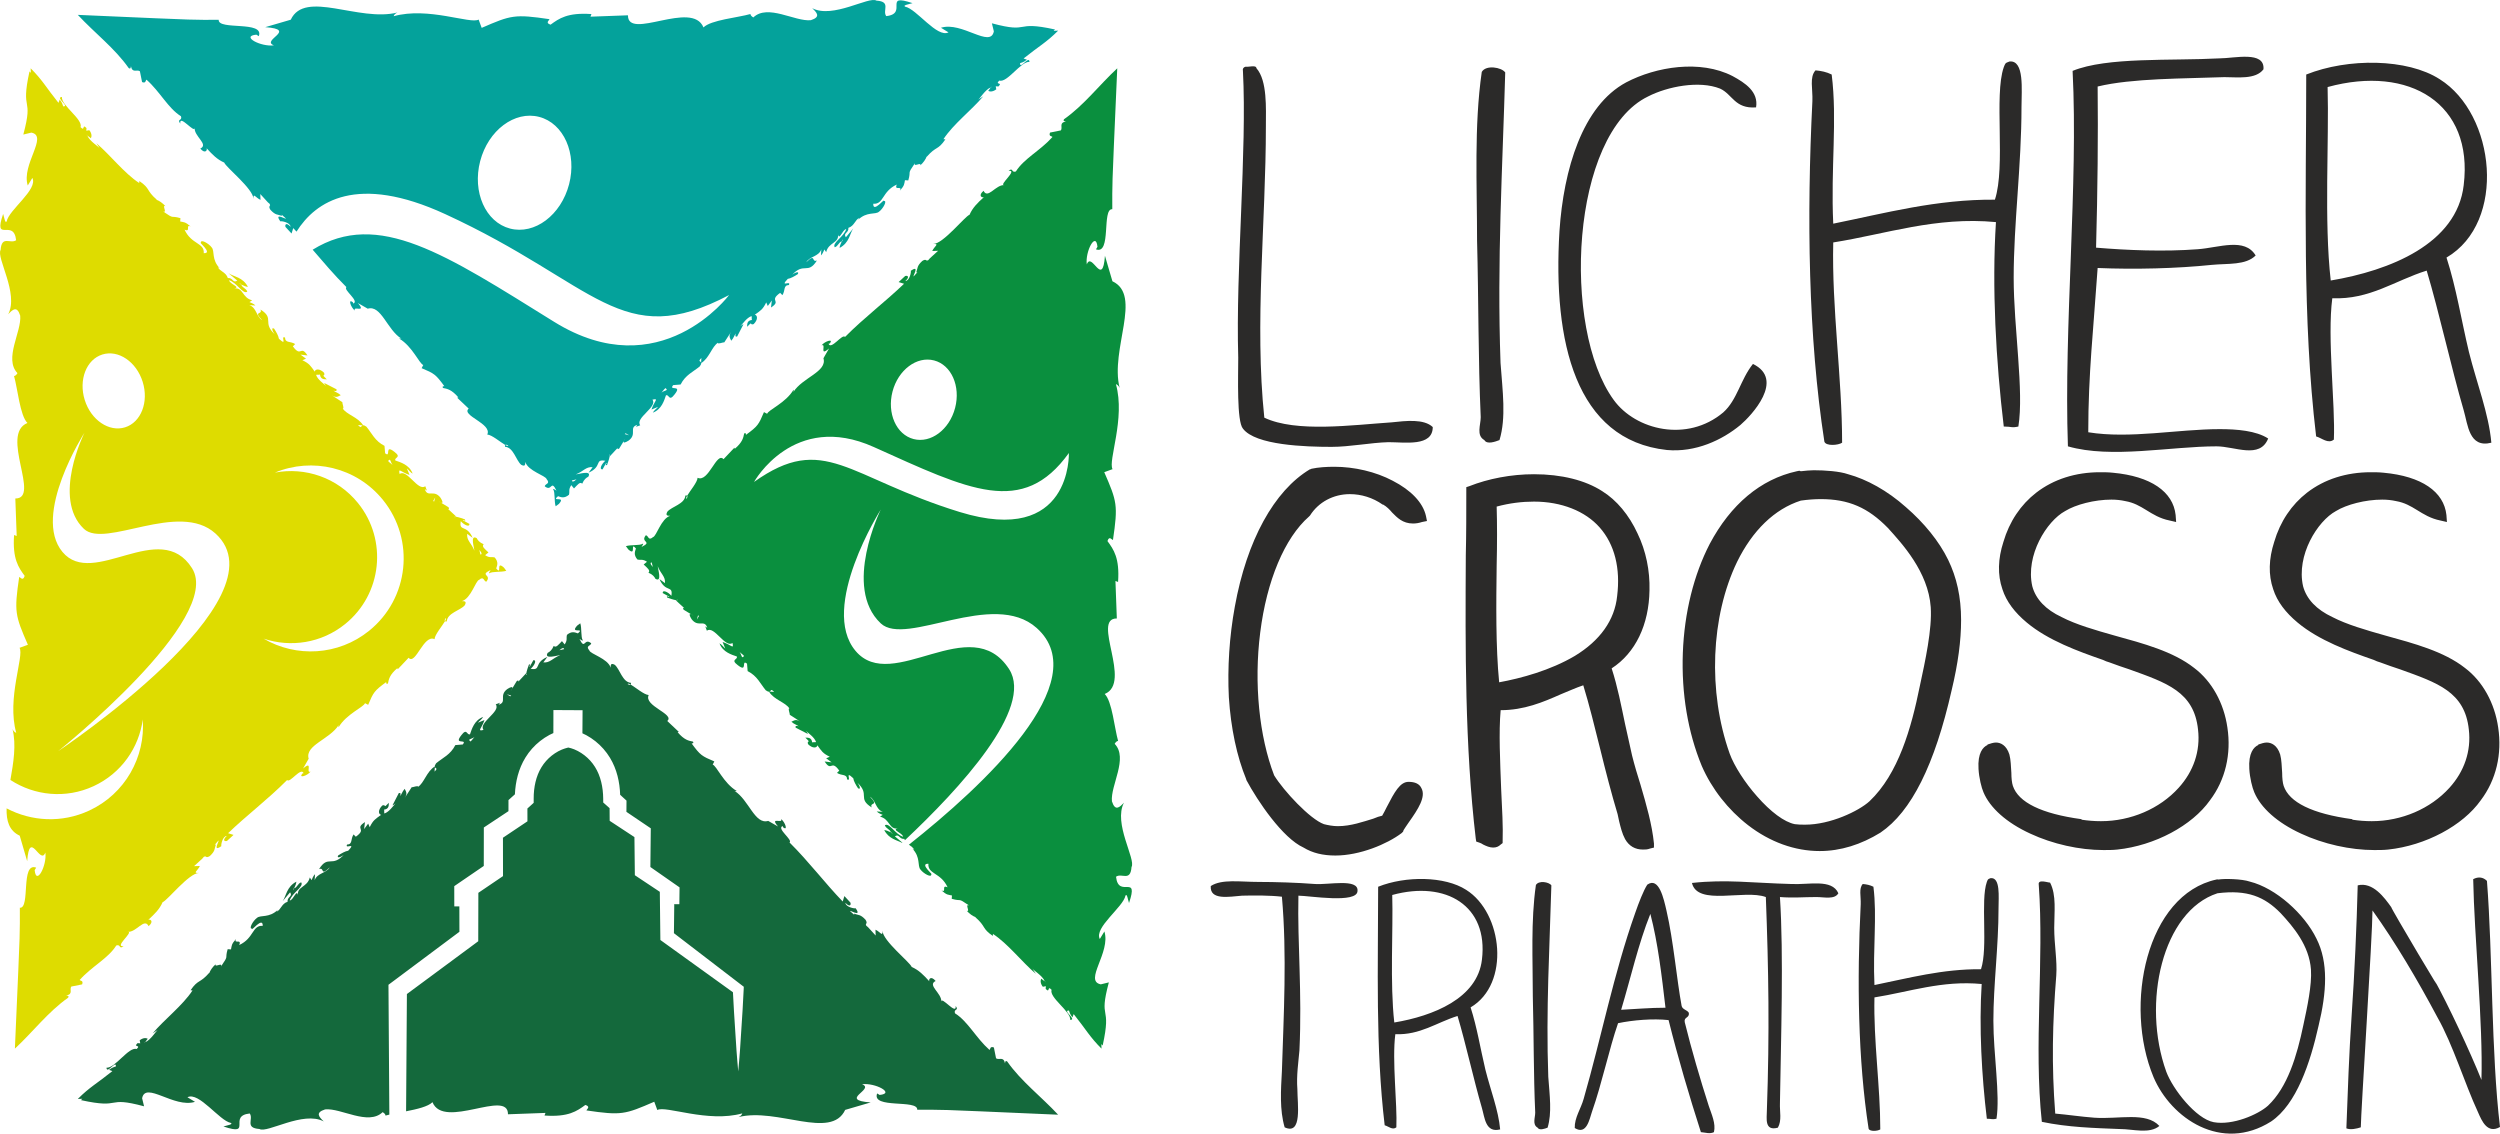 <?xml version="1.0" encoding="UTF-8"?>
<!DOCTYPE svg PUBLIC "-//W3C//DTD SVG 1.1//EN" "http://www.w3.org/Graphics/SVG/1.1/DTD/svg11.dtd">
<!-- Creator: CorelDRAW X7 -->
<svg xmlns="http://www.w3.org/2000/svg" xml:space="preserve" width="74.414mm" height="33.743mm" version="1.1" style="shape-rendering:geometricPrecision; text-rendering:geometricPrecision; image-rendering:optimizeQuality; fill-rule:evenodd; clip-rule:evenodd"
viewBox="0 0 275740 125034"
 xmlns:xlink="http://www.w3.org/1999/xlink">
 <defs>
  <style type="text/css">
   <![CDATA[
    .fil4 {fill:#04A29B;fill-rule:nonzero}
    .fil3 {fill:#0A8F3E;fill-rule:nonzero}
    .fil1 {fill:#14693C;fill-rule:nonzero}
    .fil0 {fill:#2B2A29;fill-rule:nonzero}
    .fil2 {fill:#DEDC00;fill-rule:nonzero}
   ]]>
  </style>
 </defs>
 <g id="Layer_x0020_1">
  <path class="fil0" d="M137377 7358c-230,57 -345,230 -287,460 460,8800 -806,21799 -518,31634 0,2128 -173,7018 518,7823 1380,1840 6902,2013 9778,2013 2013,0 4256,-460 6269,-518 1841,0 4889,518 4889,-1668 -978,-920 -2934,-690 -4544,-518 -4313,288 -10525,1151 -14034,-517 -1093,-10411 173,-21569 173,-32152 0,-1956 172,-5004 -1036,-6385 -57,-402 -805,-115 -1208,-172zm28644 632c-403,-575 -2128,-862 -2588,-57 -863,5982 -518,12481 -518,18635 173,6500 115,13057 403,19441 0,863 -518,2014 402,2531 288,518 1208,172 1668,0 748,-2473 346,-5349 115,-8512 -402,-11216 231,-21742 518,-32038zm27666 3854c287,-1726 -1208,-2703 -2589,-3451 -3566,-1841 -8454,-1035 -11733,690 -4832,2588 -6902,9606 -7362,16393 -748,12251 1783,23064 11848,24157 3164,287 6097,-1093 8110,-2761 1208,-1035 4947,-5004 1381,-6730 -1381,1726 -1726,3969 -3279,5350 -3968,3336 -9663,1955 -12078,-1381 -5752,-7880 -4774,-29334 3796,-33475 2128,-1093 5636,-1783 7937,-863 1380,633 1611,2244 3969,2071zm28931 35201c633,-3912 -518,-10871 -518,-16393 0,-6039 863,-12366 863,-18866 0,-1840 345,-5176 -1323,-5003 -517,172 -460,229 -633,632 -1092,3106 230,10928 -977,14609 -6442,-57 -12136,1496 -17831,2646 -287,-6154 461,-11446 -172,-16450 -575,-287 -1151,-402 -1783,-460 -690,748 -288,2071 -345,3394 -633,12711 -461,25998 1322,37558 173,518 1553,403 1956,116 0,-7190 -1150,-14840 -978,-22087 5809,-920 11331,-2876 17946,-2243 -461,7190 0,15357 862,22547 863,0 863,172 1611,0l0 0zm27033 -39400c173,-2070 -3221,-1208 -4831,-1208 -5349,288 -12424,-172 -16220,1381 632,12539 -978,28068 -518,41412 4774,1381 11331,0 16393,0 2013,0 4774,1438 5694,-863 -1323,-862 -3451,-1035 -5349,-1035 -4601,0 -9893,1093 -14494,345 0,-6441 575,-11388 1035,-18118 4141,173 8685,58 12596,-345 1783,-172 3739,58 4832,-1035 -1208,-2013 -4027,-863 -6385,-690 -3738,287 -7765,115 -11216,-173 173,-6384 230,-12309 173,-17773 3796,-920 9490,-863 13976,-1035 1438,0 3452,287 4314,-863zm20189 20764c6672,-3911 5406,-15817 -748,-19671 -3566,-2301 -10123,-2358 -14724,-518 0,13345 -461,26861 1092,39917 633,173 1323,863 1956,346 172,-3854 -748,-11216 -173,-15588 4142,173 6903,-1955 10411,-3048 1380,4601 2704,10698 4084,15415 460,1553 575,4198 3048,3566 -287,-3221 -1610,-6557 -2473,-10008 -863,-3624 -1380,-7018 -2473,-10411zm1898 -7995c-748,6499 -8168,9433 -14667,10526 -748,-6557 -173,-15415 -345,-21339 9030,-2473 16105,1840 15012,10813z"/>
  <path class="fil0" d="M137460 85961l0 55c1263,2360 4008,6423 6314,7466 988,604 2141,879 3514,879 2690,0 5709,-1263 7302,-2471l165 -164 54 -165c55,-110 330,-494 549,-824 1098,-1537 1922,-2855 1428,-3788 -220,-494 -714,-714 -1428,-714 -933,0 -1537,1098 -2415,2800 -165,330 -330,659 -494,934 -275,55 -604,164 -989,329 -1098,330 -2470,824 -3898,824 -549,0 -1098,-110 -1537,-220 -1538,-549 -4447,-3679 -5491,-5381 -1647,-4282 -2250,-10157 -1537,-15757 714,-5710 2690,-10432 5381,-12792l55 -55 54 -55c934,-1483 2581,-2361 4393,-2361 1263,0 2525,384 3623,1153l0 0 55 0c385,220 714,549 989,879 549,549 1152,1208 2305,1208 330,0 659,-56 989,-165l549 -110 -110 -549c-330,-1482 -1647,-2855 -3679,-3898 -1866,-989 -4227,-1537 -6423,-1537 -879,0 -1757,54 -2526,219l-109 55 -56 0c-3953,2361 -6972,7851 -8290,15153 -604,3295 -823,6753 -659,9993 220,3404 879,6533 1922,9059l0 0zm44472 -20864c55,-2141 -385,-4337 -1318,-6259 -933,-2031 -2306,-3678 -3898,-4666 -1867,-1208 -4502,-1867 -7522,-1867 -2526,0 -5051,494 -7137,1318l-330 109 0 385c0,2361 0,4831 -55,7137 -55,10322 -109,20973 1098,31240l55 329 330 111c164,54 274,109 439,219 329,165 714,329 1098,329 329,0 604,-109 824,-329l219 -165 0 -219c55,-1538 -55,-3569 -164,-5765 -110,-2965 -275,-6259 -55,-8675 2580,0 4666,-878 6643,-1757 823,-329 1647,-713 2470,-988 659,2141 1263,4612 1867,7027 604,2471 1263,4997 1922,7193 55,220 110,494 164,768 165,659 330,1373 659,1977 440,769 1099,1153 1977,1153 219,0 494,0 769,-110l439 -110 0 -439c-220,-2141 -824,-4227 -1482,-6479 -330,-1043 -659,-2141 -934,-3239 -274,-1153 -494,-2306 -769,-3459 -439,-2086 -823,-4117 -1482,-6149 2635,-1702 4118,-4831 4173,-8620zm-16856 -9223c1428,-385 2800,-549 4118,-549 3020,0 5655,1043 7247,2855 1647,1866 2306,4502 1922,7576 -275,2636 -1867,4887 -4667,6589 -2690,1592 -5929,2470 -8345,2910 -384,-3899 -330,-8675 -275,-12903 55,-2361 55,-4557 0,-6478zm35633 37993c2306,0 4557,-714 6698,-2032l0 0c3404,-2306 5984,-7466 7851,-15702 714,-2965 1043,-5490 1043,-7741 0,-2581 -494,-4722 -1427,-6644 -989,-2031 -2636,-4063 -4667,-5819 -2031,-1812 -4337,-3075 -6369,-3624 -933,-329 -2580,-439 -3788,-439 -330,0 -988,55 -1428,110 -54,0 -110,-55 -164,-55 -110,0 -165,55 -275,55 -4008,878 -7302,3678 -9608,8015 -1757,3405 -2800,7577 -2965,12024 -164,4448 549,8730 2087,12463 1098,2526 2909,4832 5106,6534 2415,1866 5161,2855 7906,2855zm-6918 -6040c-1318,-1482 -2526,-3349 -3020,-4721 -2415,-6808 -2086,-15099 824,-21138 1702,-3459 4118,-5820 7027,-6753 769,-110 1537,-165 2196,-165 3075,0 5216,933 7412,3184 1538,1702 4448,4832 4722,8730 165,2416 -604,5930 -1208,8730 -933,4612 -2361,9663 -5545,12682 -1208,1098 -4337,2581 -7083,2581 0,0 0,0 0,0 -439,0 -768,0 -1152,-55 -1154,-220 -2691,-1373 -4173,-3075l0 0zm39750 5875c4117,-439 8235,-2635 10212,-5436 1702,-2250 2361,-5105 1921,-8015 -384,-2690 -1702,-5106 -3678,-6589 -2306,-1811 -5600,-2690 -8785,-3568 -2141,-604 -4227,-1208 -5819,-2032l0 0c-1757,-823 -2856,-1976 -3240,-3404 -768,-3404 1592,-7192 3624,-8290l0 0c1153,-714 3239,-1263 5106,-1263 549,0 1043,55 1537,165l0 0c933,165 1592,549 2306,988 714,439 1483,933 2580,1153l714 165 -55 -769c-274,-2580 -2745,-4282 -6917,-4667 -494,-55 -989,-55 -1428,-55 -2690,0 -5106,769 -7027,2251 -1703,1318 -2965,3185 -3624,5436 -604,1866 -659,3624 -110,5216 439,1372 1373,2580 2690,3678 2361,1977 5710,3185 8401,4118 219,110 494,219 713,274 769,275 1483,549 2197,769 4117,1482 7137,2471 7576,6643 275,2361 -494,4612 -2141,6424 -2086,2306 -5271,3678 -8565,3678 -714,0 -1428,-54 -2141,-164l0 -55c-4448,-604 -6973,-1867 -7577,-3678 -110,-330 -165,-879 -165,-1428 -55,-714 -55,-1428 -219,-2032 -330,-1043 -988,-1317 -1483,-1317 -274,0 -604,109 -933,220l0 54c-494,220 -1098,879 -988,2636 55,988 329,2086 549,2580 714,1702 2525,3349 5161,4557 2470,1153 5435,1812 8070,1812 495,0 1044,0 1538,-55zm29867 0c4118,-439 8236,-2635 10212,-5436 1702,-2250 2361,-5105 1922,-8015 -384,-2690 -1702,-5106 -3679,-6589 -2306,-1811 -5600,-2690 -8784,-3568 -2142,-604 -4228,-1208 -5820,-2032l0 0c-1757,-823 -2855,-1976 -3239,-3404 -769,-3404 1592,-7192 3623,-8290l0 0c1153,-714 3240,-1263 5106,-1263 549,0 1044,55 1537,165l0 0c934,165 1593,549 2306,988 714,439 1483,933 2581,1153l714 165 -55 -769c-275,-2580 -2745,-4282 -6918,-4667 -494,-55 -988,-55 -1427,-55 -2691,0 -5107,769 -7028,2251 -1702,1318 -2965,3185 -3624,5436 -603,1866 -658,3624 -110,5216 440,1372 1373,2580 2691,3678 2361,1977 5710,3185 8400,4118 220,110 494,219 714,274 768,275 1482,549 2196,769 4117,1482 7137,2471 7577,6643 274,2361 -495,4612 -2142,6424 -2086,2306 -5271,3678 -8565,3678 -713,0 -1427,-54 -2141,-164l0 -55c-4447,-604 -6972,-1867 -7576,-3678 -110,-330 -165,-879 -165,-1428 -55,-714 -55,-1428 -220,-2032 -329,-1043 -988,-1317 -1482,-1317 -275,0 -604,109 -934,220l0 54c-494,220 -1098,879 -988,2636 55,988 330,2086 549,2580 714,1702 2526,3349 5161,4557 2471,1153 5435,1812 8071,1812 494,0 1043,0 1537,-55z"/>
  <path class="fil0" d="M143209 98789c1175,0 6520,910 6520,-530 114,-1403 -3222,-645 -4701,-758 -1933,-152 -4397,-228 -6217,-228 -2047,0 -4056,-341 -5269,455 -114,1592 2009,1175 3450,1061 1326,-37 3146,-37 4397,114 569,6407 190,13155 0,19220 -114,2123 -265,4284 303,6217 1972,910 1403,-2577 1403,-4208 -114,-1516 114,-2956 227,-4283 304,-6369 -227,-11790 -113,-17060zm18992 12321c4398,-2578 3564,-10425 -493,-12965 -2350,-1516 -6672,-1555 -9704,-341 0,8795 -304,17703 720,26309 417,113 872,568 1289,227 113,-2540 -493,-7392 -114,-10273 2729,113 4549,-1289 6862,-2009 909,3033 1781,7051 2691,10159 304,1024 379,2768 2010,2351 -190,-2123 -1062,-4322 -1631,-6596 -568,-2389 -910,-4625 -1630,-6862zm1251 -5270c-493,4284 -5383,6218 -9667,6938 -493,-4322 -114,-10160 -227,-14064 5952,-1631 10614,1213 9894,7126zm7658 -8188c-265,-379 -1403,-569 -1706,-38 -569,3943 -341,8226 -341,12283 114,4283 76,8605 265,12813 0,569 -341,1327 266,1668 189,341 796,114 1099,0 493,-1630 228,-3525 76,-5611 -266,-7392 152,-14329 341,-21115zm14368 13306c-531,-2843 -910,-7240 -1668,-10500 -303,-1327 -834,-3792 -2123,-2882 -417,645 -948,2010 -1327,3109 -2388,6748 -3715,13647 -5687,20509 -303,1099 -1023,2085 -985,3222 1327,834 1630,-1023 1896,-1781 1099,-3109 1895,-6938 2881,-9781 1630,-341 3828,-531 5572,-341 1061,4245 2275,8340 3564,12358 493,38 985,228 1440,0 228,-948 -265,-1971 -568,-2881 -948,-2957 -1896,-6179 -2654,-9250 -114,-606 531,-417 455,-1024 -190,-341 -683,-341 -796,-758l0 0zm-6672 417c1061,-3525 1895,-7278 3222,-10577 834,3185 1251,6786 1668,10350 -1744,0 -3298,151 -4890,227zm23958 -12851c-720,-1630 -3260,-910 -5231,-1023 -4246,-114 -7165,-531 -10918,-114 606,2578 5800,682 8150,1554 304,8075 418,14899 114,23542 0,834 -303,2312 1213,1895 455,-796 190,-1782 228,-2691 114,-7203 417,-16339 0,-22746 1478,114 2616,0 4018,0 872,0 2009,303 2426,-417zm17439 24869c417,-2578 -341,-7165 -341,-10804 0,-3981 568,-8151 568,-12435 0,-1213 228,-3412 -872,-3298 -341,114 -303,152 -417,417 -720,2047 152,7203 -644,9629 -4246,-38 -7999,986 -11752,1744 -190,-4056 303,-7544 -114,-10842 -379,-190 -758,-266 -1175,-303 -455,492 -190,1364 -227,2236 -418,8378 -304,17135 872,24755 113,341 1023,265 1288,76 0,-4739 -758,-9781 -644,-14557 3829,-607 7468,-1896 11827,-1479 -303,4739 0,10122 569,14861 569,0 569,113 1062,0l0 0zm5913 -26044c-265,0 -1364,-417 -1250,227 606,8378 -569,17780 341,26158 2881,606 5762,682 8643,796 1403,0 3223,569 4322,-341 -1479,-1593 -4436,-721 -7165,-910 -1516,-114 -2995,-341 -4322,-455 -417,-5345 -303,-10046 114,-15240 114,-1630 -227,-3411 -227,-5231 0,-1782 265,-3601 -456,-5004zm18576 -341c-114,0 -114,-38 -227,0 -7696,1668 -10273,13799 -6937,21798 1933,4549 7505,8340 12964,4890 2806,-1896 4322,-6483 5232,-10539 910,-3753 1099,-7013 -227,-9629 -1327,-2730 -4474,-5573 -7355,-6293 -872,-303 -2843,-341 -3450,-227zm-5762 21191c-2729,-7582 -417,-17704 5648,-19675 3299,-417 5194,379 6976,2199 1403,1516 3146,3563 3336,6217 114,1706 -417,4170 -834,6103 -720,3450 -1744,6862 -3905,8909 -1099,986 -3904,2199 -5989,1820 -1972,-379 -4512,-3640 -5232,-5573zm35370 -21040c-417,-417 -948,-493 -1516,-189 113,6255 1099,15959 909,22139 -1213,-3033 -3677,-8302 -5193,-11032 1819,3222 -4967,-8188 -4739,-7999 -758,-1061 -2047,-2843 -3715,-2426 -114,4549 -341,9553 -683,14557 -265,3943 -417,8151 -568,12245 455,190 1137,38 1592,-114 0,-1478 1289,-21191 1289,-23921 2502,3488 4966,7658 7165,11790 1706,2995 2995,7279 4473,10463 417,948 1024,2427 2426,1630 -985,-8188 -796,-18954 -1440,-27143z"/>
  <path class="fil1" d="M61703 71718c211,-175 315,-262 465,-235l49 115 -514 120zm-5420 5084l-377 -225 482 138 -105 87zm-4388 4983c-426,-340 208,-175 578,-639 -208,175 -370,464 -578,639zm59205 35300c-217,-161 -236,61 -250,207 -158,-820 -664,-329 -989,-566l-239 -1194c-449,-172 -368,200 -489,267 -1498,-1332 -2375,-3146 -3802,-4035 -181,-525 488,-270 75,-807 130,1112 -1629,-1192 -1581,-452 88,-953 -1596,-1844 -626,-2306 -524,-620 -795,-192 -699,35 -631,-697 -1161,-1242 -1941,-1579 -184,-524 -3209,-2898 -3225,-4004 30,737 -225,138 -771,-110l19 645 -835 -915c-209,-152 -244,-216 -214,-241 -132,-163 223,-132 -68,-587 -572,-619 -781,-489 -1276,-669l41 134 -432 -380c-286,-308 1373,774 575,-355 -104,65 -1105,-127 -1128,-599 476,515 642,250 557,-20l-667 -723 -187 600c-1960,-2031 -3724,-4387 -5865,-6511 393,-293 -1479,-1536 -753,-1817l30 128c571,481 270,-527 -212,-903 272,600 -1328,-330 -333,832l-1084 -619c-1486,440 -2130,-2327 -3719,-3311 128,54 207,30 250,13 -1447,-846 -2233,-2794 -2655,-2911l182 -351c-1390,-588 -1540,-670 -2505,-1984 60,-25 273,36 152,-199 -484,-94 -968,-189 -1691,-1033l121 -47 -1269 -1198c878,-761 -2623,-1654 -2049,-2862 -493,-17 -1466,-853 -1983,-1150 -51,53 -160,39 -340,-59 31,-82 158,-44 340,59 34,-36 47,-96 22,-197 -937,-62 -1208,-1505 -1780,-1986 -451,-244 -453,35 -453,316 -302,-1006 -2261,-1512 -2350,-1899 -456,-531 149,-481 208,-788 -813,-667 -664,820 -1297,-480 152,82 392,268 362,141 -230,-340 -96,-1327 -272,-1867 -106,88 -218,172 -345,254 -867,956 916,159 81,857 -328,-111 -684,-277 -1205,160 -111,401 90,541 -255,1061l-300 -367c-392,405 -656,780 -906,527 -191,464 -446,659 -671,770 -443,772 1116,256 1389,251 -852,327 -1128,877 -1868,800l449 -608c-1551,678 -622,1525 -1846,1312 418,-349 714,-983 302,-949l-399 722c-154,-26 264,-375 -96,-229 -91,230 -254,724 -291,978l60 142c-69,58 -80,-13 -60,-142l-13 -29 -970 1043c208,-172 135,-345 -75,-169l-499 824c-29,68 -77,153 -165,272l165 -272c123,-283 -188,-187 -544,49 -964,728 44,1431 -960,1730 104,-86 79,-145 185,-232l-493 180c623,792 -1964,2029 -1343,2824 -773,180 -202,-141 102,-1090l-723 295c185,-231 417,-348 577,-637 -980,356 -1258,1362 -1449,1909 -364,147 -315,-741 -949,97 -922,1158 707,335 154,1030l-821 68c-535,1065 -1387,1392 -2116,2002 -127,178 -165,291 -165,368 10,-7 17,-15 28,-21l-7 90c78,146 371,93 -33,484l33 -484c-11,-20 -18,-42 -21,-69 -884,537 -1174,1831 -1840,2236 54,-201 -540,66 -693,38l-769 1184c344,-520 118,-717 -3,-1002 -288,319 -320,578 -504,808 56,-200 111,-403 -145,-341l-699 1354c97,-22 231,-123 339,-209 -257,252 -689,926 -1229,1108 -47,-113 7,-314 -41,-428 538,-63 522,-436 529,-752 -681,725 -232,118 -723,297 -498,494 -431,977 -124,1031 -651,467 -886,586 -1262,1362l-169 -397 -448 606 92 -774c-1220,790 293,683 -1008,1616l-249 -254c-346,521 -80,1099 -717,1119 -277,565 1079,-338 127,678 -305,36 -778,305 -1116,529 -208,425 535,71 707,-162 -1396,1575 -1784,25 -2808,1662 639,-262 90,867 1177,-194 -376,655 -1385,618 -1662,1421l40 -668c-202,182 -308,514 -377,655l-199 -296c-247,1092 -1455,995 -1298,1961 -160,-725 -476,509 -915,588 245,-854 1597,-1518 1266,-2011 -381,120 -413,549 -781,664 -106,214 -183,317 -67,21 25,-6 46,-16 67,-21 114,-230 260,-586 244,-735 -1082,580 -1093,1540 -1504,2147l818 -974c332,492 -341,466 -280,1043 -674,211 -716,883 -1222,1102 101,-93 68,-140 170,-233 -986,966 -1923,545 -2330,914 -441,319 -956,1255 -518,1178 -206,422 1201,-1397 1158,-304 -1176,-86 -943,1360 -2595,2117 326,-744 -660,-48 -339,-684 -541,618 -473,733 -563,1165l-368 -26c-346,1181 195,564 -745,1922 243,-530 -742,164 -577,-261 -338,297 -595,660 -718,1005l16 -69c-1084,1237 -1207,680 -2071,1935l221 15c-1101,1675 -3080,3179 -4398,4729l608 -396c-214,89 -801,1133 -1435,1384 -42,50 -75,78 -98,40 33,-7 65,-28 98,-40 81,-99 185,-304 286,-369 -141,-121 -507,-149 -890,154l60 334 -293 -22c-538,510 437,141 -100,651 -872,-284 -2376,2133 -3330,2063 42,771 1069,-912 1039,-146 -223,93 -372,84 -753,385l362 137c-1684,1354 -2517,1766 -3810,3068 157,1 322,-4 501,-17l-157 147c4680,1028 2586,-493 6963,681l-215 -888c371,-1907 3524,1125 5832,396l-832 -506c1260,-654 3524,2595 4790,2833 276,166 -436,266 -822,389 3316,1126 431,-1162 2901,-1433 455,627 -587,1594 1075,1712 829,507 4823,-2036 7091,-833 -499,-484 -996,-966 152,-1330 1758,-172 4754,1827 6343,304 224,132 308,259 317,379 126,-37 271,-72 422,-107l-94 -13814 -4 -507 415 -309 7411 -5535 -7 -2803 -557 1 -3 -1052 -1 -625 -1 -554 461 -317 2795 -1911 5 -3674 0 -568 469 -311 2248 -1490 1 -755 1 -468 344 -309 365 -327c63,-1378 392,-2809 1166,-4061 427,-696 983,-1318 1625,-1822 321,-253 664,-476 1024,-670 139,-73 283,-137 427,-202l4 -1514 1 -1024 1017 5 1181 7 1019 5 -6 1007 -11 1540c145,66 290,133 429,209 357,194 695,419 1013,673 634,506 1180,1127 1599,1820 766,1262 1078,2702 1122,4083l388 354 312 285 -3 409 -6 831 2280 1542 407 275 -5 476 -40 3791 2857 1994 360 251 -4 420 -8 625 -9 813 -562 -6 -37 3201 7451 5715 254 194 -11 288c-59,1509 -171,3016 -265,4525l-146 2263c-51,754 -127,1508 -190,2262 -62,-754 -139,-1508 -188,-2262l-147 -2263c-87,-1402 -188,-2803 -248,-4206l-7707 -5550 -297 -214 -5 -387 -50 -4373 -7 -554 -2385 -1585 -369 -246 -5 -462 -41 -3744 -2323 -1527 -407 -268 -4 -501 -7 -896 -392 -349 -309 -273 -2 -426c-11,-1267 -280,-2499 -903,-3492 -310,-497 -705,-932 -1165,-1289 -229,-178 -475,-337 -731,-472 -128,-67 -259,-128 -389,-182 -119,-51 -288,-107 -345,-121l-321 -81 -377 106c-55,15 -224,73 -340,125 -128,55 -258,117 -385,184 -252,137 -494,297 -720,476 -451,360 -837,793 -1136,1288 -605,987 -859,2204 -856,3458l1 462 -346 314 -347 312 3 856 1 559 -468 313 -2233 1496 6 3672 0 562 -464 315 -2255 1528 0 442 -11 4373 -1 525 -418 310 -7451 5512 -89 12934c1207,-235 2436,-524 2910,-1006 1241,3064 8358,-1491 8328,1335l4136 -151 -109 289c2643,187 3578,-490 4508,-1169 610,192 164,455 114,604 3862,570 4247,450 7484,-958l338 916c877,-533 5584,1438 9372,369 -37,103 -116,282 -417,410 4262,-1076 10205,2544 11765,-795l2814 -823c-3640,-259 541,-1449 -956,-2003 1431,-196 3699,1007 1941,1178l-274 -167c-646,1741 4521,617 4423,1802 1133,-14 2263,-1 3387,30 1203,49 2400,96 3593,143 2879,126 5732,250 8560,372 -1853,-1994 -4076,-3674 -5609,-5860z"/>
  <path class="fil2" d="M52991 61168l-121 -513c175,210 262,315 235,465l-114 48zm-5117 -5829l-87 -104 223 -379 -136 483zm-7157 14229c-3414,2761 -8060,2969 -11637,874 2973,996 6373,502 8991,-1615 4076,-3295 4708,-9270 1412,-13346 -2277,-2816 -5832,-3987 -9158,-3356 4095,-1708 8987,-606 11919,3020 3561,4404 2877,10863 -1527,14423zm2725 -18143c-174,-208 -465,-371 -638,-579 338,-427 173,208 638,579zm-37034 31429c0,0 18295,-14619 14770,-20187 -3524,-5569 -10897,2284 -14288,-1790 -3389,-4075 2424,-13145 2424,-13145 0,0 -3620,7215 -61,10597 2334,2220 10474,-3140 14509,511 7909,7161 -17354,24014 -17354,24014zm4883 -43755c1766,-551 3757,802 4448,3021 690,2217 -181,4461 -1946,5012 -1766,548 -3759,-803 -4449,-3021 -690,-2219 181,-4463 1947,-5012zm44296 23511c-956,-865 -159,918 -859,83 113,-330 279,-684 -158,-1205 -403,-112 -542,90 -1063,-255l368 -300c-404,-392 -780,-656 -526,-906 -465,-193 -659,-447 -771,-673 -773,-443 -255,1117 -251,1389 -327,-850 -877,-1126 -799,-1866l606 448c-676,-1550 -1524,-622 -1312,-1846 351,418 985,714 949,302l-720 -398c26,-155 375,262 229,-97 -232,-90 -724,-254 -979,-290l-142 60c-58,-70 13,-80 142,-60l28 -13 -1043 -970c174,208 345,135 171,-75l-825 -500c-69,-29 -152,-76 -273,-164l273 164c284,124 186,-189 -48,-543 -729,-965 -1433,43 -1732,-962 88,106 145,80 234,185l-180 -491c-793,622 -2030,-1965 -2825,-1344 -180,-772 141,-202 1091,102l-296 -723c233,186 348,417 638,578 -356,-981 -1363,-1259 -1909,-1451 -148,-362 741,-315 -98,-949 -1157,-922 -335,709 -1030,154l-68 -819c-1065,-536 -1391,-1389 -2001,-2118 -180,-125 -291,-165 -368,-164 7,10 15,17 20,28l-89 -6c-147,78 -94,369 -484,-33l484 33c19,-11 42,-20 69,-22 -537,-883 -1831,-1173 -2237,-1840 201,54 -65,-540 -39,-694l-1183 -768c519,344 717,118 1003,-2 -320,-289 -578,-322 -808,-504 199,54 401,110 341,-146l-1355 -698c22,97 123,229 210,339 -252,-258 -928,-689 -1110,-1230 115,-46 315,7 429,-42 64,540 436,523 752,531 -726,-681 -117,-232 -296,-723 -494,-498 -979,-431 -1032,-126 -467,-649 -585,-885 -1363,-1260l399 -170 -608 -447 774 92c-788,-1220 -682,292 -1614,-1008l254 -250c-521,-345 -1100,-80 -1120,-716 -564,-279 339,1077 -677,125 -38,-303 -306,-778 -531,-1115 -424,-208 -70,536 163,707 -1575,-1396 -24,-1783 -1660,-2809 260,641 -869,92 192,1179 -655,-376 -617,-1387 -1421,-1664l669 40c-182,-201 -514,-308 -656,-376l295 -199c-1090,-246 -993,-1456 -1959,-1298 724,-160 -510,-477 -589,-915 854,245 1520,1598 2012,1266 -120,-381 -549,-413 -664,-782 -214,-106 -319,-183 -21,-65 4,25 15,44 21,65 229,115 586,262 734,246 -579,-1083 -1539,-1095 -2147,-1505l975 818c-492,332 -466,-341 -1043,-279 -213,-675 -885,-717 -1103,-1222 93,100 141,67 234,168 -968,-984 -547,-1921 -914,-2328 -319,-442 -1256,-957 -1178,-519 -423,-205 1396,1201 304,1157 85,-1174 -1360,-941 -2118,-2594 745,327 50,-660 684,-340 -619,-539 -734,-471 -1164,-563l26 -367c-1183,-345 -566,196 -1923,-744 530,243 -164,-743 262,-579 -297,-336 -660,-593 -1007,-716l71 15c-1238,-1083 -681,-1206 -1935,-2071l-17 221c-1674,-1100 -3178,-3080 -4728,-4397l397 607c-90,-213 -1133,-802 -1384,-1434 -51,-42 -80,-76 -42,-99 8,33 30,66 42,99 99,79 303,185 369,286 121,-141 149,-509 -155,-890l-333 60 21 -294c-510,-538 -140,437 -651,-100 283,-871 -2132,-2375 -2061,-3329 -772,42 909,1069 145,1038 -95,-222 -85,-373 -385,-752l-137 362c-1356,-1686 -1766,-2517 -3069,-3810 0,157 5,321 17,500l-145 -157c-1029,4680 493,2586 -681,6964l886 -216c1908,370 -1126,3525 -396,5833l507 -834c653,1261 -2595,3524 -2833,4791 -167,276 -267,-435 -390,-821 -1125,3315 1163,430 1433,2899 -627,457 -1594,-586 -1711,1076 -507,829 2036,4824 833,7092 483,-500 966,-996 1328,152 173,1758 -1826,4754 -303,6342 -132,224 -258,309 -378,318 392,1344 652,4369 1478,5179 -3065,1242 1491,8358 -1336,8328l151 4137 -288 -109c-187,2643 490,3578 1169,4507 -192,611 -456,165 -604,114 -570,3863 -450,4247 958,7485l-918 337c534,877 -1436,5583 -367,9372 -105,-37 -282,-115 -412,-416 437,1731 99,3739 -231,5618 2648,1732 6099,2109 9183,680 3055,-1414 4999,-4248 5416,-7354 302,4133 -1935,8210 -5919,10056 -3020,1399 -6366,1194 -9100,-249 -40,1371 272,2465 1447,3014l823 2813c260,-3639 1449,541 2004,-955 196,1431 -1008,3699 -1179,1941l167 -275c-1740,-647 -617,4522 -1802,4424 13,1133 0,2263 -31,3387 -47,1203 -94,2400 -142,3591 -126,2881 -250,5733 -373,8562 1995,-1854 3675,-4076 5862,-5609 159,-217 -60,-238 -208,-250 821,-158 331,-664 567,-989l1194 -240c172,-448 -202,-367 -268,-488 1333,-1500 3148,-2376 4035,-3802 525,-181 269,488 808,75 -1114,129 1192,-1629 452,-1581 953,86 1842,-1596 2306,-626 618,-526 192,-796 -35,-699 695,-633 1242,-1161 1578,-1942 525,-184 2898,-3209 4005,-3226 -737,30 -140,-223 108,-771l-644 21 916 -836c152,-209 215,-244 240,-214 164,-132 133,224 587,-68 619,-571 490,-780 670,-1276l-136 42 380 -434c310,-285 -772,1373 357,577 -66,-105 127,-1105 599,-1129 -516,475 -251,642 20,557l723 -666 -600 -188c2031,-1959 4385,-3723 6510,-5865 294,393 1537,-1478 1817,-753l-128 30c-480,572 528,271 903,-211 -600,272 330,-1328 -832,-334l618 -1083c-440,-1487 2328,-2130 3313,-3719 -55,128 -30,206 -13,249 845,-1448 2792,-2232 2911,-2656l350 183c587,-1390 670,-1540 1984,-2506 26,61 -37,273 198,153 94,-484 191,-967 1034,-1690l46 120 1199 -1268c760,877 1655,-2624 2861,-2050 19,-493 855,-1466 1151,-1984 -53,-51 -38,-158 60,-339 82,32 44,159 -60,339 35,34 95,48 198,23 62,-937 1505,-1207 1985,-1780 246,-451 -34,-452 -316,-454 1007,-300 1513,-2261 1899,-2350 531,-455 481,150 789,208 667,-812 -822,-663 479,-1296 -81,151 -268,393 -140,361 340,-228 1327,-94 1867,-270 -88,-107 -173,-218 -254,-347z"/>
  <path class="fil3" d="M105853 56472c-12405,-3818 -14940,-8830 -22686,-3314 0,0 4349,-7839 13203,-3856 10517,4733 16429,7754 21522,664 0,0 367,10324 -12039,6506zm-7413 -13283c625,-2394 2677,-3933 4583,-3436 1907,496 2947,2840 2322,5237 -624,2394 -2676,3933 -4582,3436 -1907,-497 -2946,-2842 -2323,-5237zm-17012 28581c175,210 465,372 639,578 -340,428 -174,-206 -639,-578zm-4569 -3431l138 -484 87 105 -225 379zm-5093 -6264l114 -49 120 514c-175,-209 -262,-314 -234,-465zm51326 34625c627,-456 1593,587 1711,-1076 507,-828 -2035,-4822 -833,-7091 -484,500 -966,996 -1329,-151 -173,-1759 1826,-4755 303,-6343 132,-224 259,-309 379,-318 -393,-1344 -654,-4369 -1478,-5179 3064,-1242 -1491,-8359 1336,-8329l-152 -4134 289 107c187,-2643 -490,-3578 -1169,-4507 192,-611 456,-165 604,-114 570,-3863 450,-4246 -958,-7485l916 -336c-532,-879 1438,-5585 369,-9373 104,37 282,115 412,417 -1076,-4263 2542,-10204 -796,-11766l-824 -2812c-259,3638 -1449,-543 -2002,954 -197,-1431 1006,-3699 1177,-1941l-166 276c1740,646 617,-4522 1801,-4424 -13,-1134 -1,-2264 31,-3388 48,-1203 95,-2399 142,-3591 126,-2880 250,-5732 374,-8561 -1996,1853 -3676,4075 -5862,5608 -160,217 61,238 208,251 -821,158 -330,663 -567,988l-1194 240c-172,449 200,367 267,488 -1332,1500 -3146,2376 -4034,3803 -526,182 -271,-489 -808,-75 1114,-130 -1192,1628 -452,1580 -953,-87 -1844,1596 -2306,626 -620,525 -192,796 35,699 -696,633 -1241,1162 -1578,1941 -525,185 -2898,3210 -4005,3226 737,-30 139,224 -110,772l645 -20 -915 835c-152,208 -215,245 -241,215 -163,130 -132,-225 -585,67 -621,572 -491,781 -671,1277l136 -42 -382 433c-308,286 774,-1373 -355,-577 65,105 -127,1106 -599,1129 515,-475 249,-641 -20,-558l-722 669 599 186c-2031,1959 -4386,3723 -6509,5865 -295,-393 -1538,1478 -1819,754l128 -30c481,-573 -527,-272 -903,210 600,-272 -330,1330 833,334l-620 1083c442,1486 -2325,2131 -3311,3719 55,-128 30,-206 13,-248 -845,1447 -2794,2231 -2911,2655l-351 -183c-588,1389 -670,1540 -1984,2506 -25,-60 38,-273 -199,-152 -94,483 -189,966 -1032,1690l-46 -120 -1200 1267c-761,-876 -1654,2625 -2860,2050 -18,492 -855,1466 -1152,1984 54,51 39,159 -59,338 -82,-31 -44,-157 59,-338 -35,-34 -94,-49 -197,-22 -62,936 -1505,1208 -1986,1780 -244,450 35,451 318,452 -1008,301 -1514,2262 -1901,2351 -529,455 -481,-151 -788,-208 -667,813 821,663 -480,1297 82,-152 268,-394 141,-362 -340,228 -1327,94 -1867,272 88,105 173,216 254,345 956,865 160,-918 857,-83 -110,330 -276,685 160,1207 401,109 541,-92 1061,253l-367 300c405,392 780,656 527,906 464,193 659,446 771,673 772,443 255,-1118 250,-1390 327,853 878,1127 800,1867l-607 -447c677,1549 1524,621 1313,1846 -350,-419 -984,-716 -951,-303l722 399c-26,153 -375,-264 -229,97 230,89 725,252 978,290l143 -61c57,70 -14,80 -143,61l-27 14 1042 968c-173,-208 -344,-135 -170,75l824 500c68,29 153,77 272,164l-272 -164c-283,-123 -186,188 49,543 728,964 1431,-44 1730,962 -86,-105 -143,-80 -232,-186l180 492c792,-621 2029,1966 2824,1345 182,772 -141,201 -1090,-104l295 725c-231,-187 -348,-418 -637,-578 356,980 1362,1259 1909,1450 147,362 -741,315 97,949 1158,921 336,-709 1031,-154l67 819c1066,536 1392,1388 2002,2118 178,125 291,164 368,163 -7,-9 -15,-17 -21,-26l90 5c146,-78 93,-370 484,33l-484 -33c-20,12 -42,20 -69,21 537,884 1831,1174 2236,1842 -201,-55 66,540 38,693l1185 767c-520,-344 -717,-117 -1003,4 319,288 578,320 808,503 -200,-55 -401,-109 -341,147l1354 697c-22,-97 -123,-229 -209,-339 252,257 928,690 1110,1230 -115,46 -316,-6 -430,42 -63,-540 -436,-523 -752,-531 727,683 118,232 297,723 494,498 977,433 1031,126 468,649 586,884 1363,1260l-398 170 606 448 -773 -93c789,1220 682,-292 1615,1008l-253 250c520,345 1098,80 1118,716 565,278 -338,-1077 678,-125 36,304 305,777 530,1115 425,207 70,-536 -163,-706 1575,1396 25,1782 1662,2808 -262,-641 867,-92 -194,-1179 655,377 618,1387 1421,1664l-668 -41c182,203 514,309 656,376l-295 199c1090,247 993,1457 1959,1298 -725,161 509,477 588,917 -854,-246 -1518,-1599 -2011,-1267 120,381 549,413 664,782 214,106 317,183 21,65 -4,-25 -15,-44 -21,-65 -230,-114 -586,-260 -735,-246 527,984 1365,1085 1970,1404 9,-8 18,-16 28,-25l-825 -693c493,-331 466,341 1043,280 17,55 42,101 65,148 6049,-5683 14245,-14574 11500,-18857 -4215,-6574 -12896,2782 -16942,-2022 -4044,-4805 2782,-15594 2782,-15594 0,0 -4241,8575 0,12558 2782,2614 12390,-3792 17194,506 6565,5875 -5918,17432 -14093,23903 235,171 480,311 596,582 -93,-103 -140,-70 -233,-170 966,984 547,1921 914,2329 319,440 1255,956 1178,518 423,206 -1396,-1200 -304,-1157 -84,1175 1360,941 2118,2595 -745,-327 -50,659 -685,338 618,541 733,472 1165,564l-26 367c1183,345 564,-196 1922,744 -530,-243 165,744 -261,579 297,336 660,595 1006,716l-70 -15c1237,1083 680,1206 1935,2071l15 -222c1676,1101 3180,3081 4729,4398l-396 -607c88,214 1133,801 1384,1434 50,42 78,76 42,98 -9,-33 -30,-65 -42,-98 -99,-79 -303,-185 -369,-286 -121,143 -149,509 155,891l333 -61 -22 294c510,537 141,-438 652,101 -285,870 2132,2374 2062,3328 771,-42 -912,-1069 -146,-1038 93,224 86,373 385,752l137 -362c1354,1686 1766,2517 3069,3810 0,-156 -5,-322 -18,-501l147 157c1028,-4679 -493,-2585 681,-6963l-887 217c-1908,-371 1126,-3526 395,-5834l-506 834c-654,-1262 2595,-3525 2833,-4791 166,-276 266,436 389,821 1126,-3315 -1162,-429 -1432,-2900z"/>
  <path class="fil4" d="M72819 43442c208,-175 370,-464 578,-638 428,338 -208,174 -578,638zm-3915 4432l105 -87 378 224 -483 -137zm-5315 4996c-211,175 -315,262 -465,235l-49 -114 514 -121zm-822 -32541c-887,3401 -3800,5587 -6509,4881 -2707,-704 -4183,-4035 -3297,-7437 887,-3401 3801,-5585 6508,-4881 2708,706 4184,4035 3298,7437zm49742 -13359c222,-92 371,-83 752,-384l-363 -137c1687,-1354 2518,-1765 3811,-3068 -157,0 -322,4 -501,17l157 -146c-4679,-1029 -2585,492 -6963,-681l216 887c-371,1909 -3525,-1125 -5833,-396l833 507c-1261,652 -3524,-2595 -4790,-2834 -276,-166 435,-267 821,-388 -3316,-1127 -430,1162 -2900,1431 -456,-626 587,-1593 -1076,-1709 -828,-509 -4823,2033 -7091,832 499,483 996,965 -152,1328 -1758,173 -4754,-1826 -6343,-303 -223,-132 -308,-259 -317,-379 -1344,393 -4369,653 -5179,1480 -1242,-3066 -8359,1490 -8329,-1338l-4136 152 109 -288c-2644,-188 -3578,491 -4507,1169 -611,-193 -165,-456 -114,-605 -3863,-570 -4247,-450 -7485,958l-338 -916c-877,533 -5584,-1438 -9371,-369 37,-103 115,-281 416,-410 -4262,1075 -10203,-2544 -11765,795l-2814 823c3640,259 -541,1448 956,2004 -1431,196 -3699,-1008 -1941,-1179l274 167c647,-1741 -4521,-617 -4423,-1803 -1134,15 -2263,2 -3387,-30 -1203,-47 -2400,-95 -3591,-142 -2881,-126 -5734,-250 -8562,-373 1853,1995 4075,3675 5609,5862 217,159 236,-62 249,-208 159,820 664,330 990,567l239 1192c449,173 368,-200 489,-266 1500,1332 2376,3148 3802,4035 181,526 -488,269 -75,807 -129,-1113 1629,1193 1581,452 -88,954 1596,1843 626,2306 525,620 796,192 699,-35 633,696 1161,1242 1941,1579 185,525 3209,2898 3226,4005 -30,-738 224,-140 772,109l-21 -645 835 915c209,153 245,216 215,241 132,164 -224,132 67,587 572,619 781,489 1276,669l-42 -135 433 381c287,310 -1371,-773 -575,357 105,-67 1105,125 1128,597 -476,-515 -642,-250 -557,21l667 722 188 -600c122,126 238,263 358,392 2108,-3349 6658,-6418 16401,-1933 16745,7704 19372,15236 31313,8925 0,0 -7595,10220 -19309,2949 -11966,-7428 -19376,-12425 -26622,-7948 1187,1377 2381,2794 3723,4126 -392,293 1479,1537 753,1817l-30 -128c-571,-481 -270,526 212,903 -272,-600 1328,329 333,-833l1084 620c1486,-441 2130,2327 3719,3311 -128,-55 -206,-30 -249,-13 1448,846 2232,2794 2654,2911l-181 352c1389,587 1540,669 2504,1983 -60,25 -271,-37 -151,199 483,94 967,189 1690,1033l-120 46 1268 1199c-877,761 2623,1654 2049,2861 493,19 1466,854 1985,1151 51,-52 158,-39 338,59 -31,83 -158,46 -338,-59 -36,35 -49,95 -24,199 938,61 1208,1503 1781,1984 451,245 452,-35 453,-316 301,1007 2262,1512 2351,1899 455,531 -151,481 -208,788 812,668 663,-821 1295,480 -150,-82 -392,-268 -362,-140 230,339 95,1327 272,1866 107,-87 218,-172 347,-253 865,-955 -918,-159 -83,-859 329,112 684,278 1205,-159 111,-401 -90,-541 255,-1062l300 368c392,-405 656,-781 905,-526 193,-465 448,-659 674,-771 443,-773 -1118,-256 -1391,-251 852,-327 1128,-877 1868,-799l-449 607c1551,-679 623,-1526 1846,-1313 -417,351 -714,983 -302,949l399 -721c154,26 -263,375 97,229 90,-231 253,-725 290,-978l-60 -141c69,-59 79,13 60,141l13 29 970 -1044c-208,173 -135,345 74,172l501 -825c29,-69 76,-154 163,-273l-163 273c-124,284 188,185 543,-48 964,-730 -44,-1433 960,-1733 -104,88 -79,146 -184,233l491 -179c-622,-793 1965,-2030 1344,-2825 773,-180 203,141 -102,1090l723 -295c-185,233 -417,348 -578,638 981,-357 1260,-1362 1450,-1910 363,-148 316,743 949,-97 923,-1156 -707,-334 -154,-1030l821 -68c536,-1065 1388,-1392 2118,-2002 125,-178 165,-291 163,-367 -10,6 -17,15 -27,20l6 -89c-78,-146 -371,-94 33,-483l-33 483c11,18 18,41 21,69 884,-538 1174,-1832 1841,-2237 -54,201 539,-66 694,-38l767 -1183c-344,519 -117,716 3,1001 289,-319 320,-577 504,-808 -55,200 -111,403 146,341l697 -1354c-96,22 -228,123 -338,209 258,-251 689,-927 1230,-1108 46,113 -8,313 42,429 -540,62 -523,435 -531,751 681,-726 231,-116 723,-295 498,-495 431,-979 125,-1033 650,-467 886,-586 1261,-1362l170 399 446 -608 -91 774c1220,-790 -293,-683 1008,-1616l250 255c345,-522 79,-1100 716,-1119 277,-566 -1077,337 -125,-678 303,-37 777,-305 1115,-530 207,-425 -536,-71 -708,162 1396,-1575 1783,-24 2810,-1660 -641,260 -92,-868 -1179,192 376,-655 1386,-617 1662,-1421l-39 669c201,-183 309,-513 376,-656l199 296c247,-1092 1456,-995 1298,-1960 161,724 477,-510 915,-589 -244,854 -1597,1520 -1265,2011 380,-120 413,-549 781,-664 105,-214 184,-318 66,-21 -25,5 -46,16 -66,21 -114,230 -261,586 -245,735 1082,-581 1094,-1540 1505,-2147l-819 974c-332,-491 341,-467 280,-1043 675,-212 716,-884 1222,-1102 -101,93 -68,140 -168,233 984,-966 1921,-545 2328,-914 442,-317 957,-1255 519,-1178 205,-422 -1202,1396 -1157,304 1174,86 941,-1359 2593,-2117 -327,745 661,50 340,684 540,-618 472,-734 562,-1165l368 27c346,-1183 -195,-565 745,-1922 -244,529 742,-165 578,261 337,-298 594,-660 717,-1006l-16 69c1084,-1237 1207,-680 2071,-1935l-221 -16c1101,-1674 3081,-3179 4397,-4728l-607 396c214,-88 802,-1133 1435,-1383 42,-51 75,-79 98,-42 -32,8 -65,30 -98,42 -81,98 -185,302 -286,369 141,120 508,147 890,-156l-60 -332 294 21c537,-509 -438,-141 99,-651 872,284 2376,-2133 3330,-2062 -42,-770 -1070,911 -1038,144z"/>
 </g>
</svg>
